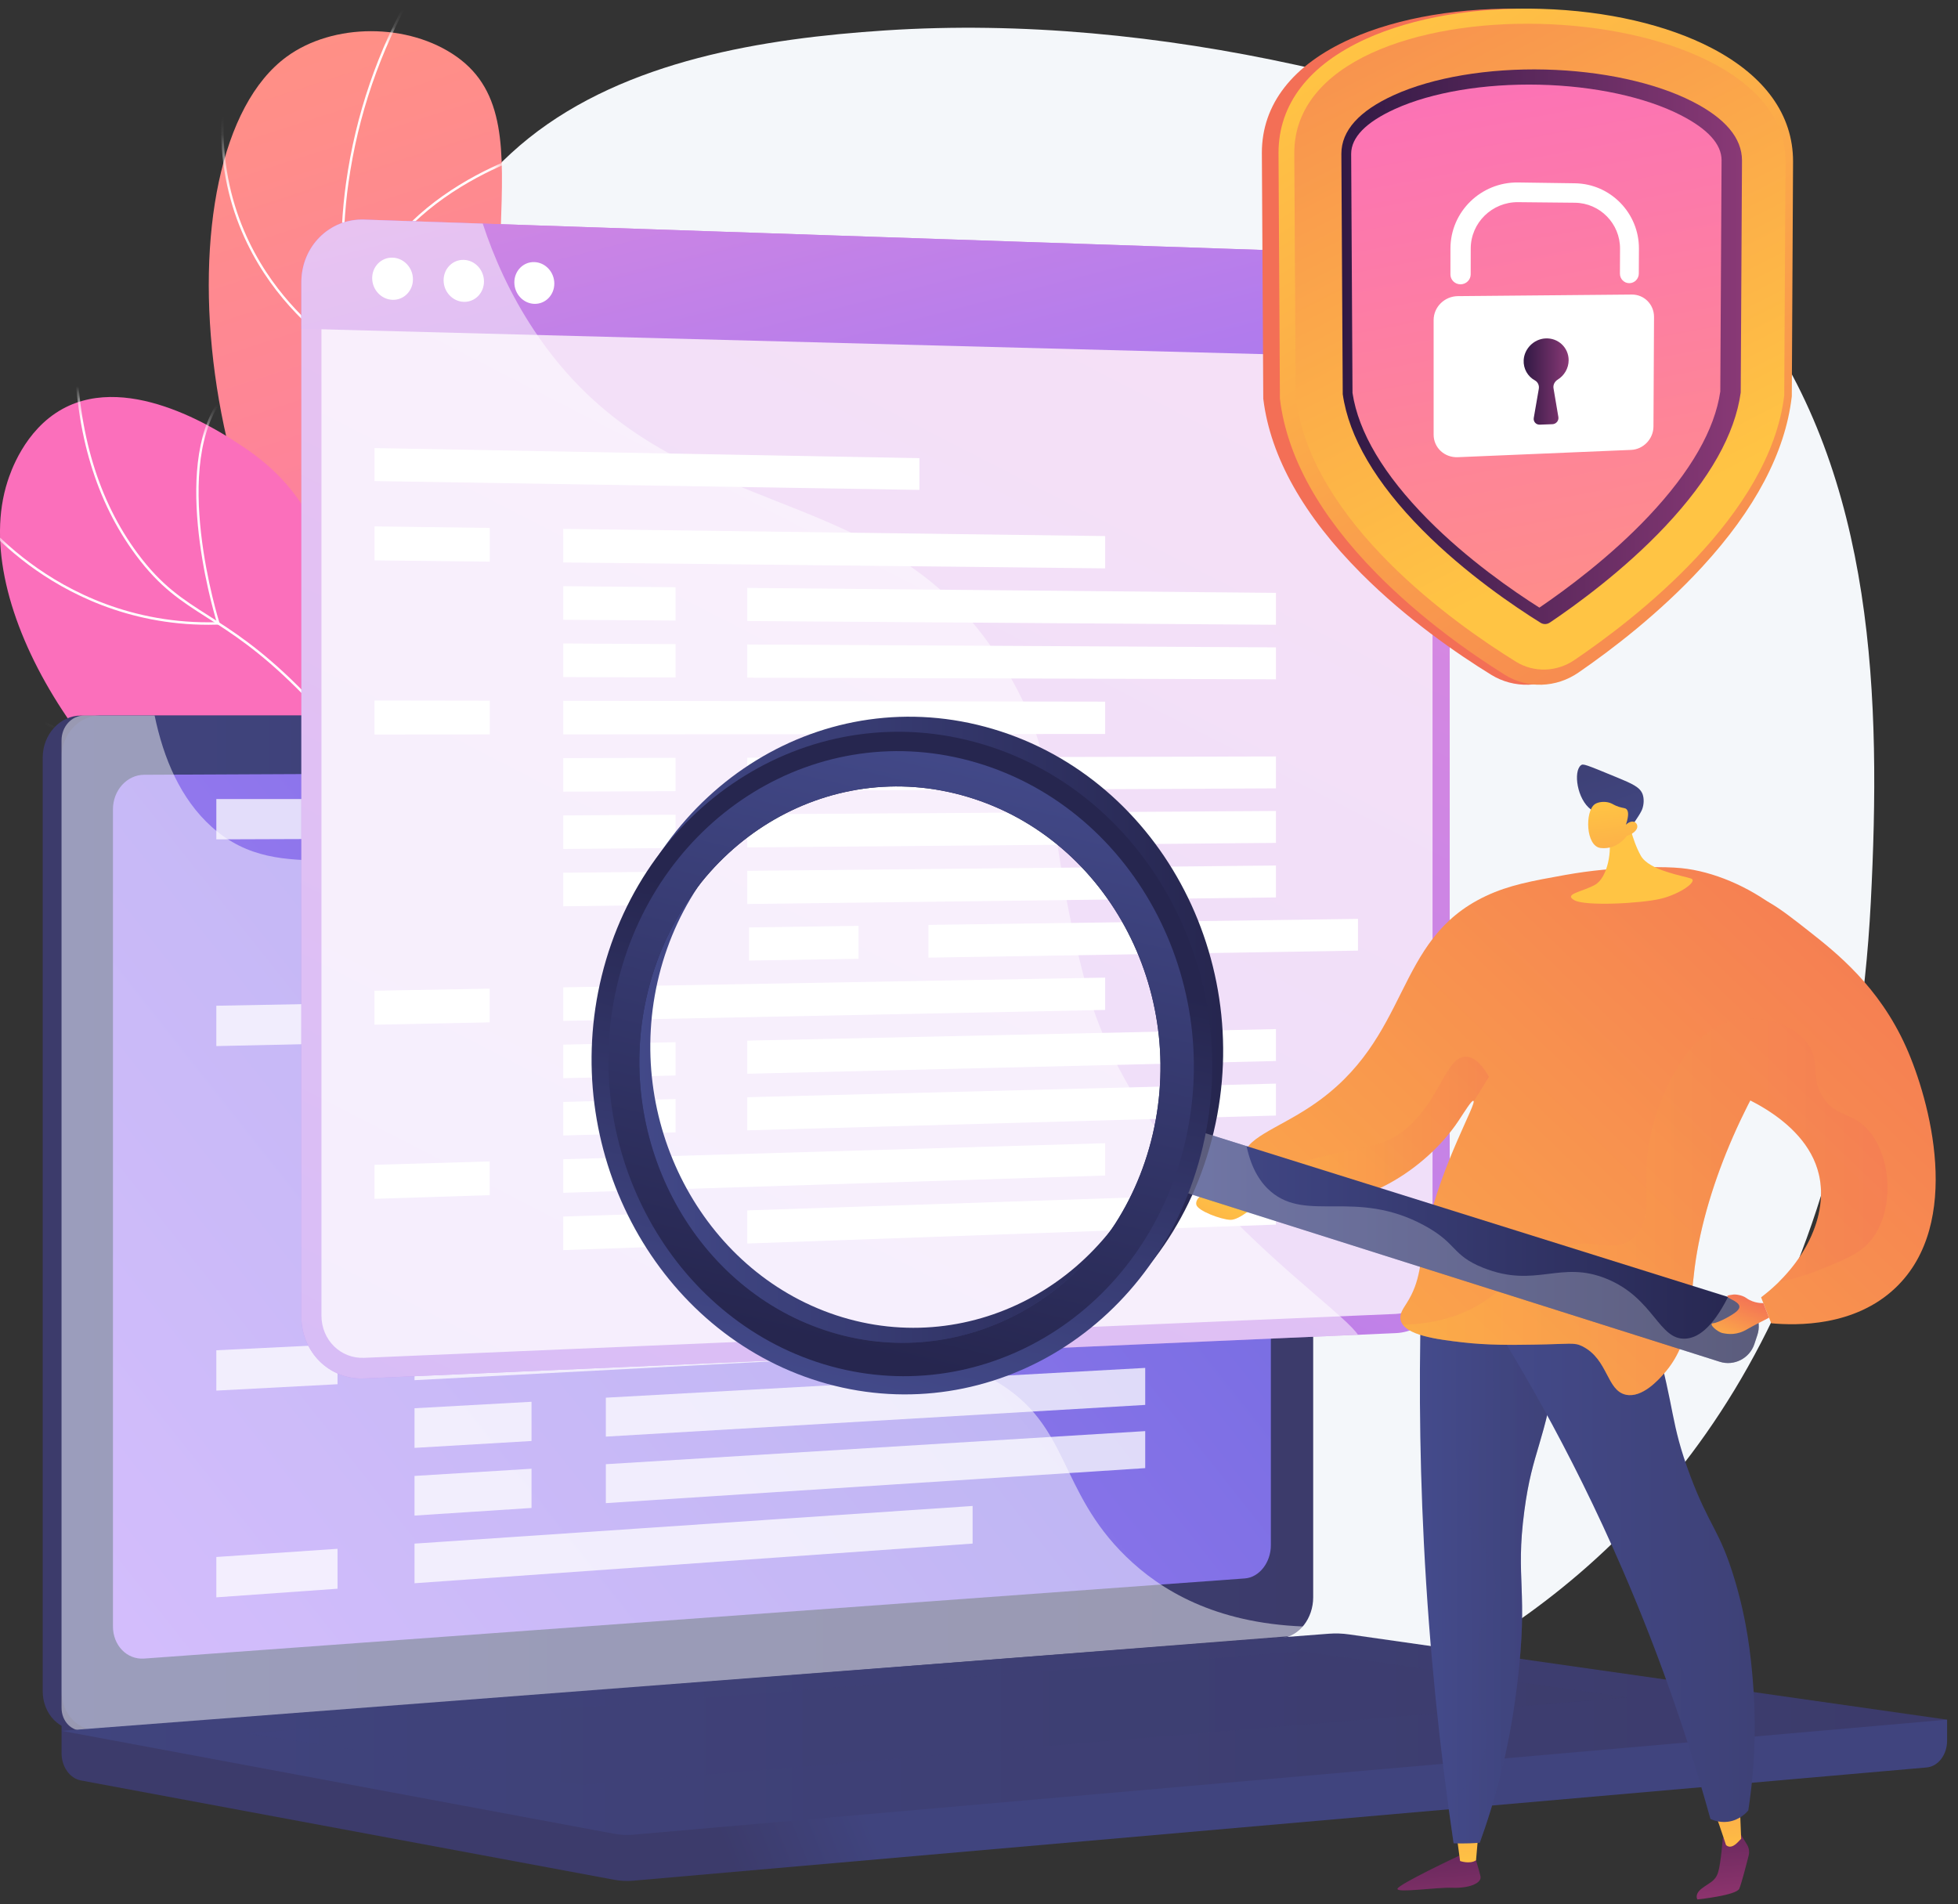 <svg width="109" height="106" viewBox="0 0 109 106" fill="none" xmlns="http://www.w3.org/2000/svg">
<rect x="0" y="0" width="109" height="106" fill="#333333" stroke="none"/>
<path d="M72.175 3.618C64.681 1.979 56.89 1.193 49.272 1.694C42.521 2.138 34.867 3.35 29.434 7.69C26.845 9.758 23.757 13.475 22.91 16.754C22.91 16.754 18.452 34.013 9.536 37.711C0.62 41.409 -5.571 104.527 62.042 98.363C62.042 98.363 101.754 96.748 104.145 50.224C104.723 38.986 104.4 26.631 97.48 17.233C92.177 10.032 84.748 6.83 76.21 4.59C74.877 4.24 73.531 3.915 72.175 3.618Z" fill="#F4F7FA"/>
<path d="M38.774 65.772C40.136 61.502 41.523 54.984 39.9 47.748C38.036 39.438 33.907 37.776 30.199 28.893C24.907 16.214 30.896 7.029 25.418 3.154C22.746 1.264 18.545 1.262 15.955 3.16C8.565 8.573 10.591 32.151 22.316 41.352C27.619 45.513 32.246 45.02 36.225 50.404C39.742 55.163 39.466 61.44 38.774 65.772Z" fill="url(#paint0_linear_171_15422)"/>
<mask id="mask0_171_15422" style="mask-type:luminance" maskUnits="userSpaceOnUse" x="11" y="1" width="30" height="65">
<path d="M38.774 65.772C40.136 61.502 41.523 54.984 39.9 47.748C38.036 39.438 33.907 37.776 30.199 28.893C24.907 16.214 30.896 7.029 25.418 3.154C22.746 1.264 18.545 1.262 15.955 3.16C8.565 8.573 10.591 32.151 22.316 41.352C27.619 45.513 32.246 45.02 36.225 50.404C39.742 55.163 39.466 61.44 38.774 65.772Z" fill="white"/>
</mask>
<g mask="url(#mask0_171_15422)">
<path d="M39.607 55.029C39.163 53.233 38.565 51.469 37.831 49.784C36.145 45.913 34.284 43.784 31.927 41.088C30.39 39.329 28.646 37.335 26.632 34.475C22.863 29.126 21.694 27.247 20.646 24.217C18.572 18.223 18.89 12.848 19.265 10.178C19.796 6.39 21.032 2.785 22.938 -0.536L23.053 -0.467C21.155 2.839 19.925 6.427 19.396 10.197C19.024 12.855 18.707 18.205 20.771 24.171C21.813 27.184 22.98 29.058 26.74 34.395C28.75 37.248 30.491 39.24 32.027 40.997C34.391 43.702 36.258 45.838 37.953 49.728C38.69 51.42 39.29 53.192 39.736 54.995L39.607 55.029Z" fill="white"/>
<path d="M19.634 19.983L19.537 19.929C19.515 19.917 17.327 18.68 15.382 16.162C13.587 13.838 11.636 9.914 12.538 4.425L12.669 4.447C11.775 9.885 13.706 13.771 15.483 16.073C17.18 18.272 19.064 19.485 19.505 19.753C19.627 15.367 22.361 12.526 24.644 10.91C27.134 9.147 29.641 8.424 29.666 8.417L29.701 8.549C29.676 8.556 27.189 9.274 24.716 11.025C22.44 12.636 19.711 15.479 19.636 19.87L19.634 19.983Z" fill="white"/>
<path d="M20.258 34.086C18.044 34.086 15.443 33.527 13.041 31.604L13.123 31.496C18.515 35.812 24.923 33.18 25.56 32.901C24.471 28.572 25.434 25.377 26.437 23.457C27.529 21.366 28.905 20.291 28.918 20.281L28.998 20.39C28.985 20.401 27.629 21.461 26.551 23.528C25.557 25.434 24.603 28.611 25.703 32.923L25.717 32.979L25.666 33.003C25.627 33.022 23.311 34.086 20.258 34.086Z" fill="white"/>
<path d="M25.195 42.345C23.535 42.345 21.548 42.035 19.236 41.166L19.282 41.038C26.852 43.882 30.9 40.696 31.318 40.34C29.475 35.905 32.071 28.732 32.097 28.66L32.222 28.708C32.196 28.78 29.6 35.951 31.46 40.332L31.479 40.377L31.444 40.41C31.415 40.437 29.313 42.345 25.195 42.345Z" fill="white"/>
</g>
<path d="M41.146 60.622C41.578 57.934 41.826 53.736 39.699 49.982C35.987 43.432 29.221 45.605 22.746 38.588C17.523 32.928 19.169 28.53 13.381 24.769C12.412 24.139 7.294 20.674 3.487 22.761C1.343 23.937 0.565 26.351 0.419 26.804C-1.786 33.653 4.998 44.377 13.84 49.281C18.92 52.099 20.559 51.178 29.498 54.464C34.752 56.395 38.696 58.882 41.146 60.622Z" fill="url(#paint1_linear_171_15422)"/>
<mask id="mask1_171_15422" style="mask-type:luminance" maskUnits="userSpaceOnUse" x="0" y="22" width="42" height="39">
<path d="M41.146 60.622C41.578 57.934 41.826 53.736 39.699 49.982C35.987 43.432 29.221 45.605 22.746 38.588C17.523 32.928 19.169 28.53 13.381 24.769C12.412 24.139 7.294 20.674 3.487 22.761C1.343 23.937 0.565 26.351 0.419 26.804C-1.786 33.653 4.998 44.377 13.84 49.281C18.92 52.099 20.559 51.178 29.498 54.464C34.752 56.395 38.696 58.882 41.146 60.622Z" fill="white"/>
</mask>
<g mask="url(#mask1_171_15422)">
<path d="M41.891 63.859C40.597 57.469 38.149 53.179 34.614 51.107C32.889 50.097 31.511 49.937 30.052 49.767C28.458 49.581 26.81 49.389 24.629 48.033C22.507 46.714 21.748 45.446 20.788 43.842C19.934 42.416 18.872 40.643 16.489 38.281C14.4 36.21 12.878 35.241 11.535 34.385C10.066 33.449 8.905 32.709 7.557 30.893C5.361 27.933 4.213 24.142 4.146 19.623L4.279 19.621C4.346 24.11 5.484 27.874 7.663 30.81C8.996 32.606 10.147 33.34 11.606 34.269C12.954 35.128 14.482 36.102 16.581 38.182C18.977 40.556 20.044 42.338 20.901 43.77C21.852 45.359 22.603 46.614 24.698 47.916C26.854 49.257 28.487 49.447 30.067 49.631C31.54 49.802 32.931 49.964 34.68 50.988C38.25 53.08 40.72 57.401 42.022 63.831L41.891 63.859Z" fill="white"/>
<path d="M11.613 34.78C7.07 34.78 3.68 32.989 1.607 31.453C-0.728 29.723 -1.941 27.931 -1.953 27.913L-1.844 27.835C-1.832 27.853 -0.629 29.629 1.689 31.346C3.813 32.919 7.334 34.762 12.067 34.637C11.782 33.696 9.412 25.454 12.478 21.915L12.578 22.006C9.39 25.685 12.191 34.592 12.22 34.681L12.248 34.769L12.159 34.771C11.975 34.777 11.793 34.78 11.613 34.78Z" fill="white"/>
<path d="M11.264 42.378C8.359 42.378 4.653 41.763 0.935 39.471L1.004 39.353C5.627 42.204 10.232 42.443 13.28 42.142C16.307 41.843 18.441 40.967 18.796 40.814C17.565 36.142 18.662 29.553 18.674 29.487L18.805 29.511C18.793 29.577 17.692 36.19 18.94 40.835L18.955 40.892L18.903 40.916C18.881 40.926 16.624 41.948 13.298 42.278C12.679 42.339 11.997 42.378 11.264 42.378Z" fill="white"/>
<path d="M15.204 53.227C14.983 53.227 14.759 53.224 14.533 53.219L14.536 53.082C19.181 53.185 22.758 52.193 24.939 51.341C27.025 50.528 28.269 49.686 28.542 49.492C25.131 45.134 26.468 38.021 26.482 37.949L26.612 37.976C26.598 38.047 25.263 45.16 28.69 49.462L28.734 49.518L28.678 49.561C28.628 49.598 23.729 53.227 15.204 53.227Z" fill="white"/>
</g>
<path d="M41.237 58.339C39.783 57.265 37.404 55.71 34.204 54.543C28.512 52.468 25.903 53.692 23.493 51.217C20.999 48.656 22.615 46.132 19.628 43.272C19.377 43.031 16.171 40.039 13.27 41.153C11.24 41.933 10.45 44.303 10.079 45.416C8.641 49.733 9.477 56.311 13.956 59.556C18.202 62.632 23.577 61.166 25.284 60.688C28.278 59.849 28.988 58.649 32.032 57.89C35.733 56.967 39.06 57.651 41.237 58.339Z" fill="url(#paint2_linear_171_15422)"/>
<path d="M108.393 95.73L3.426 94.781V97.588C3.426 98.35 3.884 98.998 4.504 99.114L34.186 104.642C34.538 104.707 34.895 104.725 35.251 104.694L107.252 98.391C107.895 98.335 108.393 97.685 108.393 96.902V95.73Z" fill="url(#paint3_linear_171_15422)"/>
<path d="M70.301 91.179L4.512 96.315C3.335 96.406 2.377 95.43 2.377 94.133V42.181C2.377 40.884 3.335 39.833 4.512 39.833H70.301C71.271 39.833 72.055 40.783 72.055 41.956V88.919C72.055 90.092 71.271 91.103 70.301 91.179Z" fill="url(#paint4_linear_171_15422)"/>
<path d="M71.35 91.179L5.561 96.315C4.383 96.406 3.426 95.43 3.426 94.133V42.181C3.426 40.884 4.383 39.833 5.561 39.833H71.35C72.32 39.833 73.104 40.783 73.104 41.956V88.919C73.104 90.092 72.32 91.103 71.35 91.179Z" fill="url(#paint5_linear_171_15422)"/>
<path d="M69.301 87.868L8.025 92.329C7.067 92.399 6.288 91.597 6.288 90.538V45.054C6.288 43.996 7.067 43.134 8.025 43.13L69.301 42.849C70.101 42.846 70.748 43.624 70.748 44.589V86.017C70.748 86.981 70.101 87.81 69.301 87.868Z" fill="url(#paint6_linear_171_15422)"/>
<path d="M40.779 41.254C40.779 41.737 40.441 42.129 40.023 42.131C39.604 42.132 39.264 41.741 39.264 41.257C39.264 40.773 39.604 40.381 40.023 40.381C40.441 40.38 40.779 40.771 40.779 41.254Z" fill="white"/>
<path opacity="0.48" d="M55.499 76.93C50.427 73.916 46.44 77.736 42.591 73.967C40.258 71.682 41.403 69.978 38.532 66.564C35.352 62.782 33.282 64.054 30.086 60.65C26.045 56.347 28.066 52.998 24.586 49.909C20.363 46.16 15.809 49.63 11.79 46.035C10.056 44.484 9.105 42.23 8.608 39.833H4.675C3.986 39.833 3.426 40.45 3.426 41.211V95.064C3.426 95.825 3.986 96.399 4.675 96.345L71.725 91.087C72.054 91.061 72.346 90.849 72.533 90.542C67.625 90.344 64.61 88.526 62.682 86.647C58.911 82.972 59.565 79.347 55.499 76.93Z" fill="white"/>
<path d="M73.972 90.946L3.426 96.352L34.186 102.081C34.538 102.146 34.895 102.164 35.251 102.133L108.393 95.73L75.094 90.983C74.722 90.93 74.347 90.917 73.972 90.946Z" fill="url(#paint7_linear_171_15422)"/>
<path opacity="0.3" d="M13.72 96.488L72.452 91.92L90.629 94.491L32.403 99.373L13.72 96.488Z" fill="url(#paint8_linear_171_15422)"/>
<g opacity="0.75">
<path d="M18.79 46.701L12.043 46.725V44.48H18.79V46.701Z" fill="white"/>
<path d="M54.144 46.574L23.076 46.686V44.48H54.144V46.574Z" fill="white"/>
<path d="M29.589 50.391L23.076 50.454V48.248L29.589 48.208V50.391Z" fill="white"/>
<path d="M63.753 50.058L33.727 50.35V48.183L63.753 47.998V50.058Z" fill="white"/>
<path d="M29.589 54.119L23.076 54.222V52.016L29.589 51.936V54.119Z" fill="white"/>
<path d="M63.753 53.577L33.727 54.053V51.886L63.753 51.517V53.577Z" fill="white"/>
<path d="M18.79 58.085L12.043 58.233V55.987L18.79 55.863V58.085Z" fill="white"/>
<path d="M54.144 57.307L23.076 57.99V55.784L54.144 55.213V57.307Z" fill="white"/>
<path d="M29.589 61.575L23.076 61.759V59.553L29.589 59.393V61.575Z" fill="white"/>
<path d="M63.753 60.615L33.727 61.459V59.291L63.753 58.555V60.615Z" fill="white"/>
<path d="M29.589 65.304L23.076 65.527V63.321L29.589 63.121V65.304Z" fill="white"/>
<path d="M63.753 64.133L33.727 65.162V62.994L63.753 62.073V64.133Z" fill="white"/>
<path d="M29.589 69.032L23.076 69.295V67.089L29.589 66.849V69.032Z" fill="white"/>
<path d="M63.753 67.652L33.727 68.865V66.697L63.753 65.592V67.652Z" fill="white"/>
<path d="M40.114 72.27L33.826 72.563V70.396L40.114 70.126V72.27Z" fill="white"/>
<path d="M68.338 70.957L44.111 72.085V69.954L68.338 68.914V70.957Z" fill="white"/>
<path d="M18.79 77.057L12.043 77.412V75.167L18.79 74.836V77.057Z" fill="white"/>
<path d="M54.144 75.195L23.076 76.831V74.625L54.144 73.101V75.195Z" fill="white"/>
<path d="M29.589 80.217L23.076 80.6V78.394L29.589 78.034V80.217Z" fill="white"/>
<path d="M63.753 78.208L33.727 79.973V77.806L63.753 76.148V78.208Z" fill="white"/>
<path d="M29.589 83.945L23.076 84.368V82.162L29.589 81.762V83.945Z" fill="white"/>
<path d="M63.753 81.727L33.727 83.676V81.509L63.753 79.667V81.727Z" fill="white"/>
<path d="M18.79 88.441L12.043 88.92V86.674L18.79 86.219V88.441Z" fill="white"/>
<path d="M54.144 85.928L23.076 88.136V85.93L54.144 83.834V85.928Z" fill="white"/>
</g>
<path d="M77.701 14.165L20.27 12.224C18.344 12.159 16.776 13.721 16.776 15.714V73.279C16.776 75.272 18.344 76.819 20.27 76.734L77.701 74.212C79.362 74.139 80.704 72.589 80.704 70.749V17.598C80.704 15.758 79.362 14.221 77.701 14.165Z" fill="url(#paint9_linear_171_15422)"/>
<path opacity="0.74" d="M20.27 75.587C18.96 75.642 17.895 74.59 17.895 73.235V15.747C17.895 14.393 18.96 13.329 20.27 13.371L77.701 15.233C78.833 15.27 79.748 16.316 79.748 17.57V70.787C79.748 72.041 78.833 73.096 77.701 73.144L20.27 75.587Z" fill="white"/>
<path d="M77.701 14.165L20.27 12.224C18.344 12.159 16.776 13.721 16.776 15.714V18.302L80.704 19.988V17.598C80.704 15.758 79.362 14.221 77.701 14.165Z" fill="url(#paint10_linear_171_15422)"/>
<path d="M22.988 15.55C22.988 16.197 22.481 16.708 21.855 16.69C21.228 16.672 20.719 16.131 20.719 15.482C20.719 14.833 21.228 14.323 21.855 14.343C22.481 14.362 22.988 14.903 22.988 15.55Z" fill="white"/>
<path d="M26.942 15.668C26.942 16.313 26.44 16.821 25.82 16.803C25.199 16.785 24.695 16.247 24.695 15.601C24.695 14.955 25.199 14.447 25.82 14.467C26.44 14.486 26.942 15.024 26.942 15.668Z" fill="white"/>
<path d="M30.858 15.785C30.858 16.427 30.361 16.932 29.747 16.915C29.132 16.897 28.633 16.362 28.633 15.719C28.633 15.076 29.132 14.57 29.747 14.59C30.361 14.609 30.858 15.144 30.858 15.785Z" fill="white"/>
<path d="M51.184 25.505L20.849 24.944V26.779L51.184 27.272V25.505Z" fill="white"/>
<path d="M73.99 25.927V27.643L77.199 27.696V25.986L73.99 25.927Z" fill="white"/>
<path d="M27.262 31.265L20.849 31.195V29.304L27.262 29.389V31.265Z" fill="white"/>
<path d="M61.523 31.64L31.356 31.31V29.443L61.523 29.842V31.64Z" fill="white"/>
<path d="M37.608 34.544L31.356 34.5V32.633L37.608 32.691V34.544Z" fill="white"/>
<path d="M71.031 34.78L41.601 34.572V32.728L71.031 33.003V34.78Z" fill="white"/>
<path d="M37.608 37.71L31.356 37.69V35.823L37.608 35.857V37.71Z" fill="white"/>
<path d="M71.031 37.816L41.601 37.723V35.878L71.031 36.038V37.816Z" fill="white"/>
<path d="M27.262 40.883L20.848 40.888V38.997L27.262 39.007V40.883Z" fill="white"/>
<path d="M61.523 40.858L31.356 40.88V39.013L61.523 39.059V40.858Z" fill="white"/>
<path d="M37.608 44.041L31.356 44.07V42.203L37.608 42.188V44.041Z" fill="white"/>
<path d="M71.031 43.887L41.601 44.023V42.179L71.031 42.11V43.887Z" fill="white"/>
<path d="M37.608 47.207L31.356 47.26V45.393L37.608 45.354V47.207Z" fill="white"/>
<path d="M71.031 46.922L41.601 47.173V45.329L71.031 45.145V46.922Z" fill="white"/>
<path d="M37.608 50.373L31.356 50.451V48.583L37.608 48.52V50.373Z" fill="white"/>
<path d="M71.031 49.958L41.601 50.323V48.479L71.031 48.181V49.958Z" fill="white"/>
<path d="M47.793 53.373L41.697 53.472V51.628L47.793 51.542V53.373Z" fill="white"/>
<path d="M75.598 52.919L51.685 53.309V51.488L75.598 51.152V52.919Z" fill="white"/>
<path d="M27.262 56.913L20.848 57.043V55.151L27.262 55.036V56.913Z" fill="white"/>
<path d="M61.523 56.221L31.356 56.831V54.963L61.523 54.422V56.221Z" fill="white"/>
<path d="M37.608 59.87L31.356 60.021V58.153L37.608 58.017V59.87Z" fill="white"/>
<path d="M71.031 59.064L41.601 59.774V57.93L71.031 57.287V59.064Z" fill="white"/>
<path d="M37.608 63.036L31.356 63.211V61.343L37.608 61.182V63.036Z" fill="white"/>
<path d="M71.031 62.1L41.601 62.924V61.08L71.031 60.323V62.1Z" fill="white"/>
<path d="M27.262 66.531L20.848 66.736V64.844L27.262 64.654V66.531Z" fill="white"/>
<path d="M61.523 65.439L31.356 66.401V64.533L61.523 63.64V65.439Z" fill="white"/>
<path d="M37.608 69.367L31.356 69.591V67.723L37.608 67.514V69.367Z" fill="white"/>
<path d="M71.031 68.171L41.601 69.224V67.38L71.031 66.394V68.171Z" fill="white"/>
<g opacity="0.5">
<path d="M55.377 36.295C48.669 26.257 37.059 29.451 29.714 18.36C28.389 16.36 27.49 14.324 26.874 12.447L20.27 12.224C18.344 12.159 16.776 13.721 16.776 15.714V73.279C16.776 75.272 18.344 76.819 20.27 76.734L75.598 74.304C74.33 72.424 63.291 65.461 60.439 54.77C57.831 44.993 59.424 42.351 55.377 36.295Z" fill="white"/>
</g>
<path d="M81.199 103.317C81.199 103.317 77.85 104.893 77.796 105.143C77.742 105.393 79.952 105.054 80.855 105.088C81.757 105.122 82.499 104.845 82.417 104.452C82.334 104.059 82.016 103.071 82.016 103.071L81.199 103.317Z" fill="url(#paint11_linear_171_15422)"/>
<path d="M81.074 102.046L81.281 103.598C81.281 103.598 81.813 103.791 82.169 103.56L82.317 101.857L81.074 102.046Z" fill="url(#paint12_linear_171_15422)"/>
<path d="M96.864 102.044L97.256 102.687C97.365 102.867 97.398 103.083 97.347 103.289C97.212 103.825 96.942 104.869 96.823 105.141C96.662 105.512 94.493 105.738 94.493 105.738C94.493 105.738 94.299 105.458 94.749 105.119C95.198 104.779 95.488 104.725 95.646 104.226C95.803 103.726 95.906 102.314 95.906 102.314L96.864 102.044Z" fill="url(#paint13_linear_171_15422)"/>
<path d="M95.237 100.412C95.38 100.528 96.082 102.702 96.082 102.702C96.082 102.702 96.308 102.998 96.736 102.559C97.163 102.12 96.929 102.362 96.929 102.362L96.844 100.223L95.237 100.412Z" fill="url(#paint14_linear_171_15422)"/>
<path d="M79.156 70.858C78.99 75.49 78.994 80.522 79.266 85.897C79.572 91.949 80.171 97.542 80.922 102.611C81.197 102.62 81.485 102.621 81.787 102.611C81.99 102.605 82.188 102.594 82.378 102.58C82.759 101.528 83.209 100.144 83.611 98.491C84.034 96.753 84.287 95.194 84.467 93.704C85.101 88.457 84.343 88.001 84.858 84.112C85.314 80.668 85.974 80.532 86.737 75.642C87.565 70.336 86.938 69.542 86.633 69.255C85.334 68.035 82.293 68.876 79.156 70.858Z" fill="url(#paint15_linear_171_15422)"/>
<path opacity="0.3" d="M86.633 69.255C85.394 68.091 82.57 68.805 79.59 70.594C83.032 74.4 83.412 76.874 83.004 78.481C82.543 80.297 81.13 80.823 81.14 82.808C81.153 85.246 83.294 85.887 83.255 88.468C83.229 90.174 82.288 90.159 82.071 92.267C81.814 94.762 83.045 95.618 82.651 97.464C82.482 98.258 81.996 99.297 80.606 100.369C80.709 101.126 80.813 101.876 80.922 102.611C81.197 102.62 81.485 102.621 81.787 102.611C81.99 102.605 82.188 102.594 82.378 102.58C82.759 101.528 83.209 100.144 83.611 98.491C84.034 96.753 84.287 95.194 84.467 93.704C85.101 88.457 84.343 88.001 84.858 84.112C85.314 80.668 85.974 80.532 86.737 75.642C87.565 70.336 86.938 69.542 86.633 69.255Z" fill="url(#paint16_linear_171_15422)"/>
<path d="M81.283 70.775C84.249 75.217 87.451 80.746 90.319 87.366C92.485 92.368 94.059 97.067 95.217 101.255C95.372 101.328 95.739 101.475 96.207 101.41C96.845 101.322 97.227 100.902 97.326 100.784C97.786 97.779 97.729 95.235 97.566 93.399C97.462 92.224 97.278 90.266 96.543 87.851C95.721 85.146 95.159 84.995 94.088 82.133C92.976 79.163 93.242 78.42 92.175 74.702C91.736 73.175 91.003 70.902 89.796 68.184C86.958 69.048 84.12 69.912 81.283 70.775Z" fill="url(#paint17_linear_171_15422)"/>
<path d="M69.231 64.509C69.259 65.589 70.986 66.541 72.377 66.833C75.628 67.516 79.398 65.086 81.188 62.398C81.539 61.87 81.929 61.23 82.023 61.28C82.236 61.392 80.281 64.695 79.434 68.452C79 70.374 79.114 71.274 78.303 72.553C78.119 72.843 77.893 73.145 77.973 73.488C78.172 74.346 80.082 74.569 81.406 74.724C82.805 74.887 84.109 74.872 85.398 74.852C87.462 74.821 87.625 74.711 88.096 74.949C89.531 75.673 89.434 77.409 90.514 77.641C91.422 77.835 92.342 76.793 92.634 76.463C94.15 74.746 94.069 72.676 94.338 70.588C94.964 65.734 97.528 60.415 100.037 57.048C100.798 56.027 101.327 55.49 101.36 54.541C101.457 51.755 97.166 48.68 93.593 48.327C92.613 48.23 90.86 48.26 89.216 48.42C88.559 48.483 87.859 48.577 87.107 48.712C85.284 49.04 84.014 49.269 82.721 49.877C77.504 52.332 78.642 57.796 72.996 61.574C71.055 62.873 69.201 63.377 69.231 64.509Z" fill="url(#paint18_linear_171_15422)"/>
<path d="M90.605 45.437C90.605 45.437 90.829 46.723 91.344 47.638C91.811 48.465 93.738 48.762 94.139 48.906C94.541 49.05 93.533 49.769 92.462 50.029C91.391 50.29 88.258 50.461 87.644 50.114C87.031 49.767 88.043 49.661 88.78 49.263C89.517 48.864 89.764 47.244 89.535 46.556C89.307 45.867 90.605 45.437 90.605 45.437Z" fill="url(#paint19_linear_171_15422)"/>
<path d="M88.568 45.065C87.791 44.493 87.576 42.948 88.007 42.602C88.131 42.502 88.249 42.548 90.003 43.272C90.874 43.631 91.302 43.822 91.444 44.218C91.53 44.459 91.516 44.786 91.421 45.043C91.371 45.175 91.276 45.34 91.064 45.654C90.875 45.933 90.888 45.924 90.83 46.005C90.691 46.199 90.424 46.527 89.933 46.907C89.906 46.765 89.863 46.589 89.791 46.396C89.763 46.322 89.651 46.033 89.473 45.789C89.167 45.369 88.82 45.25 88.568 45.065Z" fill="url(#paint20_linear_171_15422)"/>
<path d="M90.56 46.534C90.56 46.534 90.052 47.313 89.11 47.207C88.266 47.112 88.225 45.156 88.783 44.767C88.969 44.637 89.333 44.596 89.623 44.693C89.794 44.751 89.849 44.828 90.131 44.917C90.391 44.998 90.466 44.972 90.543 45.044C90.638 45.134 90.702 45.348 90.512 45.911C90.68 45.75 90.877 45.694 91.011 45.767C91.033 45.779 91.089 45.822 91.119 45.885C91.228 46.113 91.018 46.389 90.56 46.534Z" fill="url(#paint21_linear_171_15422)"/>
<path opacity="0.3" d="M73.792 64.343C76.15 63.796 77.089 63.814 78.255 62.848C80.196 61.24 80.487 58.792 81.615 58.822C82.148 58.836 82.582 59.396 82.89 59.944C82.606 60.401 82.322 60.858 82.038 61.316C82.037 61.298 82.033 61.285 82.023 61.28C81.929 61.23 81.539 61.87 81.188 62.398C79.398 65.086 75.628 67.516 72.377 66.833C71.444 66.638 70.363 66.144 69.742 65.515C71.347 64.958 72.717 64.591 73.792 64.343Z" fill="url(#paint22_linear_171_15422)"/>
<path d="M69.952 67.045C69.952 67.045 68.622 66.909 67.829 66.561C67.037 66.212 66.525 66.713 66.597 67.059C66.67 67.406 67.974 67.889 68.496 67.906C69.016 67.923 69.952 67.045 69.952 67.045Z" fill="url(#paint23_linear_171_15422)"/>
<path d="M98.603 73.664C100.031 73.795 103.247 73.855 105.52 71.691C109.306 68.09 107.428 61.234 106.11 58.286C104.6 54.905 102.195 53.013 100.734 51.863C98.921 50.437 97.814 49.566 96.483 49.761C93.04 50.265 90.655 57.522 92.546 59.6C93.164 60.28 93.777 59.895 95.568 60.481C96.151 60.672 100.503 62.098 101.261 65.395C101.792 67.702 100.441 70.404 98.038 72.219C98.226 72.7 98.415 73.182 98.603 73.664Z" fill="url(#paint24_linear_171_15422)"/>
<path opacity="0.3" d="M82.594 72.468C84.211 71.417 84.45 70.352 86.26 69.632C88.613 68.698 89.743 69.885 90.909 68.926C92.297 67.785 91.069 65.797 92.107 62.347C92.284 61.761 93.623 57.314 96.695 56.747C98.127 56.483 100.02 57.047 100.749 58.296C101.319 59.273 100.788 60.001 101.481 61.08C102.175 62.158 103.004 61.894 103.888 62.793C105.291 64.221 105.506 67.231 104.239 68.934C103.648 69.728 102.88 70.042 101.435 70.633C100.553 70.994 99.732 71.218 99.026 71.361C100.795 69.614 101.713 67.362 101.261 65.395C100.789 63.34 98.92 62.012 97.437 61.257C95.954 64.127 94.742 67.454 94.338 70.588C94.069 72.676 94.15 74.746 92.633 76.463C92.342 76.793 91.421 77.835 90.514 77.641C89.434 77.409 89.531 75.673 88.096 74.949C87.624 74.711 87.462 74.821 85.398 74.852C84.109 74.871 82.805 74.887 81.406 74.724C80.228 74.586 78.59 74.394 78.101 73.749C80.228 73.689 81.647 73.083 82.594 72.468Z" fill="url(#paint25_linear_171_15422)"/>
<path d="M97.665 74.818L97.832 74.315C98.097 73.512 97.661 72.656 96.858 72.405L65.383 62.545L64.424 65.888L95.74 75.807C96.539 76.06 97.401 75.618 97.665 74.818Z" fill="url(#paint26_linear_171_15422)"/>
<path d="M34.106 53.487C36.513 43.71 45.943 37.818 55.269 40.579C64.766 43.392 70.204 53.974 67.318 63.95C64.501 73.691 54.837 78.946 45.82 75.941C36.959 72.987 31.755 63.042 34.106 53.487ZM64.579 63.087C66.964 54.738 62.413 45.896 54.483 43.523C46.672 41.187 38.736 46.092 36.688 54.301C34.68 62.352 39.066 70.745 46.548 73.218C54.141 75.727 62.241 71.271 64.579 63.087Z" fill="url(#paint27_linear_171_15422)"/>
<path opacity="0.3" d="M65.383 62.545L69.396 63.802C69.672 65.118 70.207 65.872 70.746 66.332C72.773 68.06 75.48 66.175 79.256 68.201C81.151 69.218 80.791 69.865 82.567 70.575C85.504 71.748 86.848 70.123 89.447 71.191C92.076 72.27 92.335 74.604 93.826 74.52C94.463 74.484 95.284 74.007 96.2 72.198L96.858 72.405C97.661 72.656 98.097 73.512 97.832 74.315L97.665 74.818C97.401 75.618 96.539 76.06 95.74 75.807L64.424 65.888L65.383 62.545Z" fill="#D8DEE8"/>
<path d="M33.497 54.326C35.903 44.549 45.334 38.656 54.66 41.418C64.157 44.23 69.594 54.813 66.709 64.788C63.891 74.53 54.228 79.785 45.211 76.779C36.349 73.826 31.145 63.881 33.497 54.326ZM63.969 63.925C66.354 55.577 61.804 46.734 53.873 44.362C46.062 42.025 38.126 46.93 36.078 55.139C34.07 63.191 38.456 71.584 45.938 74.056C53.531 76.565 61.631 72.109 63.969 63.925Z" fill="url(#paint28_linear_171_15422)"/>
<path d="M34.408 54.613C36.689 45.39 45.591 39.849 54.38 42.461C63.322 45.119 68.445 55.084 65.738 64.483C63.091 73.673 53.981 78.648 45.467 75.818C37.092 73.035 32.176 63.638 34.408 54.613ZM63.969 63.925C66.354 55.577 61.803 46.734 53.873 44.362C46.062 42.025 38.126 46.93 36.078 55.139C34.07 63.191 38.456 71.584 45.938 74.056C53.531 76.565 61.631 72.109 63.969 63.925Z" fill="url(#paint29_linear_171_15422)"/>
<path d="M98.482 73.354L98.164 72.541C98.164 72.541 97.644 72.573 97.218 72.259C96.986 72.088 96.574 72.037 96.454 72.071C96.335 72.105 95.882 72.085 96.398 72.338C96.913 72.591 96.909 72.779 96.694 72.986C96.479 73.194 95.662 73.641 95.368 73.662C95.073 73.683 95.605 74.152 95.902 74.212C96.199 74.271 96.686 74.347 97.288 73.982C97.507 73.849 98.482 73.354 98.482 73.354Z" fill="url(#paint30_linear_171_15422)"/>
<path d="M85.094 38.117C84.356 38.139 83.636 37.948 83.012 37.563C81.112 36.392 78.305 34.458 75.78 31.926C72.575 28.713 70.734 25.448 70.331 22.241L70.325 22.191L70.247 8.507C70.247 5.803 71.962 3.608 75.182 2.165C77.842 0.973 81.369 0.383 85.094 0.494C88.776 0.603 92.183 1.385 94.704 2.686C97.702 4.234 99.275 6.409 99.275 8.987L99.204 22.062L99.198 22.11C98.83 25.181 97.135 28.355 94.141 31.565C91.74 34.139 89.026 36.18 87.162 37.444C86.545 37.862 85.83 38.095 85.094 38.117Z" fill="url(#paint31_linear_171_15422)"/>
<path d="M85.825 38.117C85.096 38.139 84.386 37.948 83.771 37.563C81.896 36.392 79.126 34.458 76.634 31.926C73.471 28.713 71.654 25.448 71.257 22.241L71.251 22.191L71.174 8.507C71.174 5.803 72.866 3.608 76.044 2.165C78.669 0.973 82.149 0.383 85.825 0.494C89.458 0.603 92.82 1.385 95.308 2.686C98.266 4.234 99.818 6.409 99.818 8.987L99.748 22.062L99.742 22.11C99.379 25.181 97.707 28.355 94.752 31.565C92.383 34.139 89.704 36.18 87.865 37.444C87.257 37.862 86.551 38.095 85.825 38.117Z" fill="url(#paint32_linear_171_15422)"/>
<path d="M72.052 8.517L72.13 22.131C73.001 29.078 80.939 34.702 84.397 36.839C85.387 37.45 86.653 37.414 87.637 36.749C91.022 34.458 98.525 28.691 99.327 22.012L99.398 8.973C99.398 -0.7 72.052 -1.584 72.052 8.517Z" fill="url(#paint33_linear_171_15422)"/>
<path d="M86.021 34.74C85.957 34.741 85.862 34.731 85.765 34.67C84.341 33.784 81.582 31.927 79.181 29.502C76.588 26.882 75.092 24.335 74.749 21.943L74.673 8.554C74.677 7.27 75.665 6.17 77.604 5.291C79.768 4.308 82.841 3.793 86.021 3.871C89.169 3.948 92.153 4.599 94.22 5.654C96.048 6.587 96.972 7.687 96.975 8.927L96.904 21.852C96.584 24.167 95.18 26.663 92.716 29.286C90.399 31.752 87.692 33.707 86.277 34.658C86.18 34.723 86.084 34.738 86.021 34.74Z" fill="url(#paint34_linear_171_15422)"/>
<path d="M85.696 33.825C84.258 32.914 81.702 31.156 79.472 28.899C77.035 26.432 75.625 24.065 75.293 21.875L75.218 8.564C75.22 7.646 76.041 6.803 77.651 6.07C79.701 5.136 82.638 4.644 85.696 4.715C88.725 4.785 91.579 5.4 93.541 6.398C95.065 7.174 95.836 8.02 95.838 8.916L95.767 21.794C95.456 23.918 94.126 26.242 91.8 28.713C89.641 31.008 87.127 32.852 85.696 33.825Z" fill="url(#paint35_linear_171_15422)"/>
<path d="M90.84 16.397L81.16 16.485C80.415 16.492 79.809 17.089 79.809 17.817V24.196C79.809 24.921 80.413 25.482 81.155 25.451L90.801 25.045C91.487 25.016 92.044 24.432 92.047 23.739L92.078 17.646C92.082 16.95 91.529 16.39 90.84 16.397Z" fill="white"/>
<path d="M90.704 15.764C90.414 15.766 90.178 15.528 90.18 15.233L90.186 13.844C90.192 12.448 89.07 11.3 87.671 11.286L84.512 11.254C83.065 11.239 81.875 12.399 81.874 13.839L81.872 15.272C81.872 15.577 81.62 15.825 81.309 15.827C80.997 15.829 80.744 15.583 80.744 15.278L80.745 13.838C80.745 11.781 82.449 10.128 84.514 10.158L87.675 10.203C89.661 10.231 91.247 11.866 91.238 13.844L91.231 15.228C91.23 15.522 90.994 15.762 90.704 15.764Z" fill="white"/>
<path d="M87.325 20.055C87.327 19.35 86.739 18.793 86.021 18.84C85.385 18.881 84.858 19.409 84.822 20.043C84.795 20.534 85.053 20.96 85.447 21.176C85.614 21.268 85.697 21.46 85.663 21.65L85.384 23.262C85.348 23.467 85.506 23.647 85.715 23.64L86.423 23.614C86.63 23.607 86.787 23.416 86.753 23.214L86.483 21.618C86.45 21.427 86.546 21.239 86.713 21.135C87.078 20.909 87.323 20.507 87.325 20.055Z" fill="url(#paint36_linear_171_15422)"/>
<defs>
<linearGradient id="paint0_linear_171_15422" x1="16.041" y1="2.26" x2="34.631" y2="59.779" gradientUnits="userSpaceOnUse">
<stop stop-color="#FF9085"/>
<stop offset="1" stop-color="#FB6FBB"/>
</linearGradient>
<linearGradient id="paint1_linear_171_15422" x1="48.395" y1="168.682" x2="44.292" y2="151.082" gradientUnits="userSpaceOnUse">
<stop stop-color="#FF9085"/>
<stop offset="1" stop-color="#FB6FBB"/>
</linearGradient>
<linearGradient id="paint2_linear_171_15422" x1="8.903" y1="48.164" x2="55.581" y2="65.069" gradientUnits="userSpaceOnUse">
<stop stop-color="#FF9085"/>
<stop offset="1" stop-color="#FB6FBB"/>
</linearGradient>
<linearGradient id="paint3_linear_171_15422" x1="47.762" y1="99.888" x2="40.327" y2="102.924" gradientUnits="userSpaceOnUse">
<stop stop-color="#40447E"/>
<stop offset="0.996" stop-color="#3C3B6B"/>
</linearGradient>
<linearGradient id="paint4_linear_171_15422" x1="35.763" y1="66.173" x2="28.054" y2="69.322" gradientUnits="userSpaceOnUse">
<stop stop-color="#40447E"/>
<stop offset="0.996" stop-color="#3C3B6B"/>
</linearGradient>
<linearGradient id="paint5_linear_171_15422" x1="3.426" y1="68.077" x2="73.104" y2="68.077" gradientUnits="userSpaceOnUse">
<stop stop-color="#40447E"/>
<stop offset="0.996" stop-color="#3C3B6B"/>
</linearGradient>
<linearGradient id="paint6_linear_171_15422" x1="7.902" y1="91.178" x2="80.204" y2="33.928" gradientUnits="userSpaceOnUse">
<stop stop-color="#AA80F9"/>
<stop offset="0.996" stop-color="#6165D7"/>
</linearGradient>
<linearGradient id="paint7_linear_171_15422" x1="3.426" y1="96.539" x2="108.393" y2="96.539" gradientUnits="userSpaceOnUse">
<stop stop-color="#40447E"/>
<stop offset="0.996" stop-color="#3C3B6B"/>
</linearGradient>
<linearGradient id="paint8_linear_171_15422" x1="13.72" y1="95.647" x2="90.629" y2="95.647" gradientUnits="userSpaceOnUse">
<stop stop-color="#40447E"/>
<stop offset="0.996" stop-color="#3C3B6B"/>
</linearGradient>
<linearGradient id="paint9_linear_171_15422" x1="70.174" y1="-0.845" x2="5.096" y2="125.716" gradientUnits="userSpaceOnUse">
<stop offset="0.004" stop-color="#E38DDD"/>
<stop offset="1" stop-color="#9571F6"/>
</linearGradient>
<linearGradient id="paint10_linear_171_15422" x1="43.254" y1="-4.843" x2="54.653" y2="39.495" gradientUnits="userSpaceOnUse">
<stop offset="0.004" stop-color="#E38DDD"/>
<stop offset="1" stop-color="#9571F6"/>
</linearGradient>
<linearGradient id="paint11_linear_171_15422" x1="79.562" y1="97.884" x2="80.47" y2="108.78" gradientUnits="userSpaceOnUse">
<stop stop-color="#311944"/>
<stop offset="1" stop-color="#A03976"/>
</linearGradient>
<linearGradient id="paint12_linear_171_15422" x1="81.727" y1="103.949" x2="81.539" y2="92.657" gradientUnits="userSpaceOnUse">
<stop stop-color="#FFC444"/>
<stop offset="0.996" stop-color="#F36F56"/>
</linearGradient>
<linearGradient id="paint13_linear_171_15422" x1="95.3" y1="96.573" x2="96.208" y2="107.469" gradientUnits="userSpaceOnUse">
<stop stop-color="#311944"/>
<stop offset="1" stop-color="#A03976"/>
</linearGradient>
<linearGradient id="paint14_linear_171_15422" x1="96.152" y1="103.708" x2="95.964" y2="92.417" gradientUnits="userSpaceOnUse">
<stop stop-color="#FFC444"/>
<stop offset="0.996" stop-color="#F36F56"/>
</linearGradient>
<linearGradient id="paint15_linear_171_15422" x1="79.063" y1="85.662" x2="87.182" y2="85.643" gradientUnits="userSpaceOnUse">
<stop stop-color="#444B8C"/>
<stop offset="0.996" stop-color="#3E4177"/>
</linearGradient>
<linearGradient id="paint16_linear_171_15422" x1="79.063" y1="85.663" x2="87.182" y2="85.644" gradientUnits="userSpaceOnUse">
<stop stop-color="#444B8C"/>
<stop offset="0.996" stop-color="#3E4177"/>
</linearGradient>
<linearGradient id="paint17_linear_171_15422" x1="81.316" y1="84.834" x2="97.659" y2="84.796" gradientUnits="userSpaceOnUse">
<stop stop-color="#444B8C"/>
<stop offset="0.996" stop-color="#3E4177"/>
</linearGradient>
<linearGradient id="paint18_linear_171_15422" x1="57.759" y1="95.573" x2="111.189" y2="40.084" gradientUnits="userSpaceOnUse">
<stop stop-color="#FFC444"/>
<stop offset="0.996" stop-color="#F36F56"/>
</linearGradient>
<linearGradient id="paint19_linear_171_15422" x1="90.696" y1="50.791" x2="88.863" y2="66.513" gradientUnits="userSpaceOnUse">
<stop stop-color="#FFC444"/>
<stop offset="0.996" stop-color="#F36F56"/>
</linearGradient>
<linearGradient id="paint20_linear_171_15422" x1="91.648" y1="50.098" x2="89.076" y2="42.738" gradientUnits="userSpaceOnUse">
<stop stop-color="#444B8C"/>
<stop offset="0.996" stop-color="#3E4177"/>
</linearGradient>
<linearGradient id="paint21_linear_171_15422" x1="89.616" y1="44.618" x2="91.056" y2="56.202" gradientUnits="userSpaceOnUse">
<stop stop-color="#FFC444"/>
<stop offset="0.996" stop-color="#F36F56"/>
</linearGradient>
<linearGradient id="paint22_linear_171_15422" x1="69.742" y1="62.885" x2="82.89" y2="62.885" gradientUnits="userSpaceOnUse">
<stop stop-color="#FFC444"/>
<stop offset="0.996" stop-color="#F36F56"/>
</linearGradient>
<linearGradient id="paint23_linear_171_15422" x1="68.531" y1="66.433" x2="63.548" y2="76.258" gradientUnits="userSpaceOnUse">
<stop stop-color="#FFC444"/>
<stop offset="0.996" stop-color="#F36F56"/>
</linearGradient>
<linearGradient id="paint24_linear_171_15422" x1="63.633" y1="101.229" x2="117.063" y2="45.74" gradientUnits="userSpaceOnUse">
<stop stop-color="#FFC444"/>
<stop offset="0.996" stop-color="#F36F56"/>
</linearGradient>
<linearGradient id="paint25_linear_171_15422" x1="78.101" y1="67.174" x2="105.076" y2="67.174" gradientUnits="userSpaceOnUse">
<stop stop-color="#FFC444"/>
<stop offset="0.996" stop-color="#F36F56"/>
</linearGradient>
<linearGradient id="paint26_linear_171_15422" x1="64.424" y1="69.212" x2="97.909" y2="69.212" gradientUnits="userSpaceOnUse">
<stop stop-color="#444B8C"/>
<stop offset="0.996" stop-color="#26264F"/>
</linearGradient>
<linearGradient id="paint27_linear_171_15422" x1="33.542" y1="58.342" x2="68.092" y2="58.342" gradientUnits="userSpaceOnUse">
<stop stop-color="#444B8C"/>
<stop offset="0.996" stop-color="#26264F"/>
</linearGradient>
<linearGradient id="paint28_linear_171_15422" x1="46.153" y1="78.312" x2="52.015" y2="52.136" gradientUnits="userSpaceOnUse">
<stop stop-color="#444B8C"/>
<stop offset="0.996" stop-color="#26264F"/>
</linearGradient>
<linearGradient id="paint29_linear_171_15422" x1="54.417" y1="39.907" x2="46.238" y2="75.003" gradientUnits="userSpaceOnUse">
<stop stop-color="#444B8C"/>
<stop offset="0.996" stop-color="#26264F"/>
</linearGradient>
<linearGradient id="paint30_linear_171_15422" x1="96.068" y1="75.691" x2="97.496" y2="72.11" gradientUnits="userSpaceOnUse">
<stop stop-color="#FFC444"/>
<stop offset="0.996" stop-color="#F36F56"/>
</linearGradient>
<linearGradient id="paint31_linear_171_15422" x1="101.788" y1="-0.553" x2="93.196" y2="7.477" gradientUnits="userSpaceOnUse">
<stop stop-color="#FFC444"/>
<stop offset="0.996" stop-color="#F36F56"/>
</linearGradient>
<linearGradient id="paint32_linear_171_15422" x1="76.921" y1="1.331" x2="106.535" y2="48.429" gradientUnits="userSpaceOnUse">
<stop stop-color="#FFC444"/>
<stop offset="0.996" stop-color="#F36F56"/>
</linearGradient>
<linearGradient id="paint33_linear_171_15422" x1="92.002" y1="28.567" x2="67.85" y2="-18.656" gradientUnits="userSpaceOnUse">
<stop stop-color="#FFC444"/>
<stop offset="0.996" stop-color="#F36F56"/>
</linearGradient>
<linearGradient id="paint34_linear_171_15422" x1="74.673" y1="19.302" x2="96.975" y2="19.302" gradientUnits="userSpaceOnUse">
<stop stop-color="#311944"/>
<stop offset="1" stop-color="#893976"/>
</linearGradient>
<linearGradient id="paint35_linear_171_15422" x1="89.406" y1="36.86" x2="82.609" y2="0.838" gradientUnits="userSpaceOnUse">
<stop stop-color="#FF9085"/>
<stop offset="1" stop-color="#FB6FBB"/>
</linearGradient>
<linearGradient id="paint36_linear_171_15422" x1="84.82" y1="21.238" x2="87.325" y2="21.238" gradientUnits="userSpaceOnUse">
<stop stop-color="#311944"/>
<stop offset="1" stop-color="#893976"/>
</linearGradient>
</defs>
</svg>
